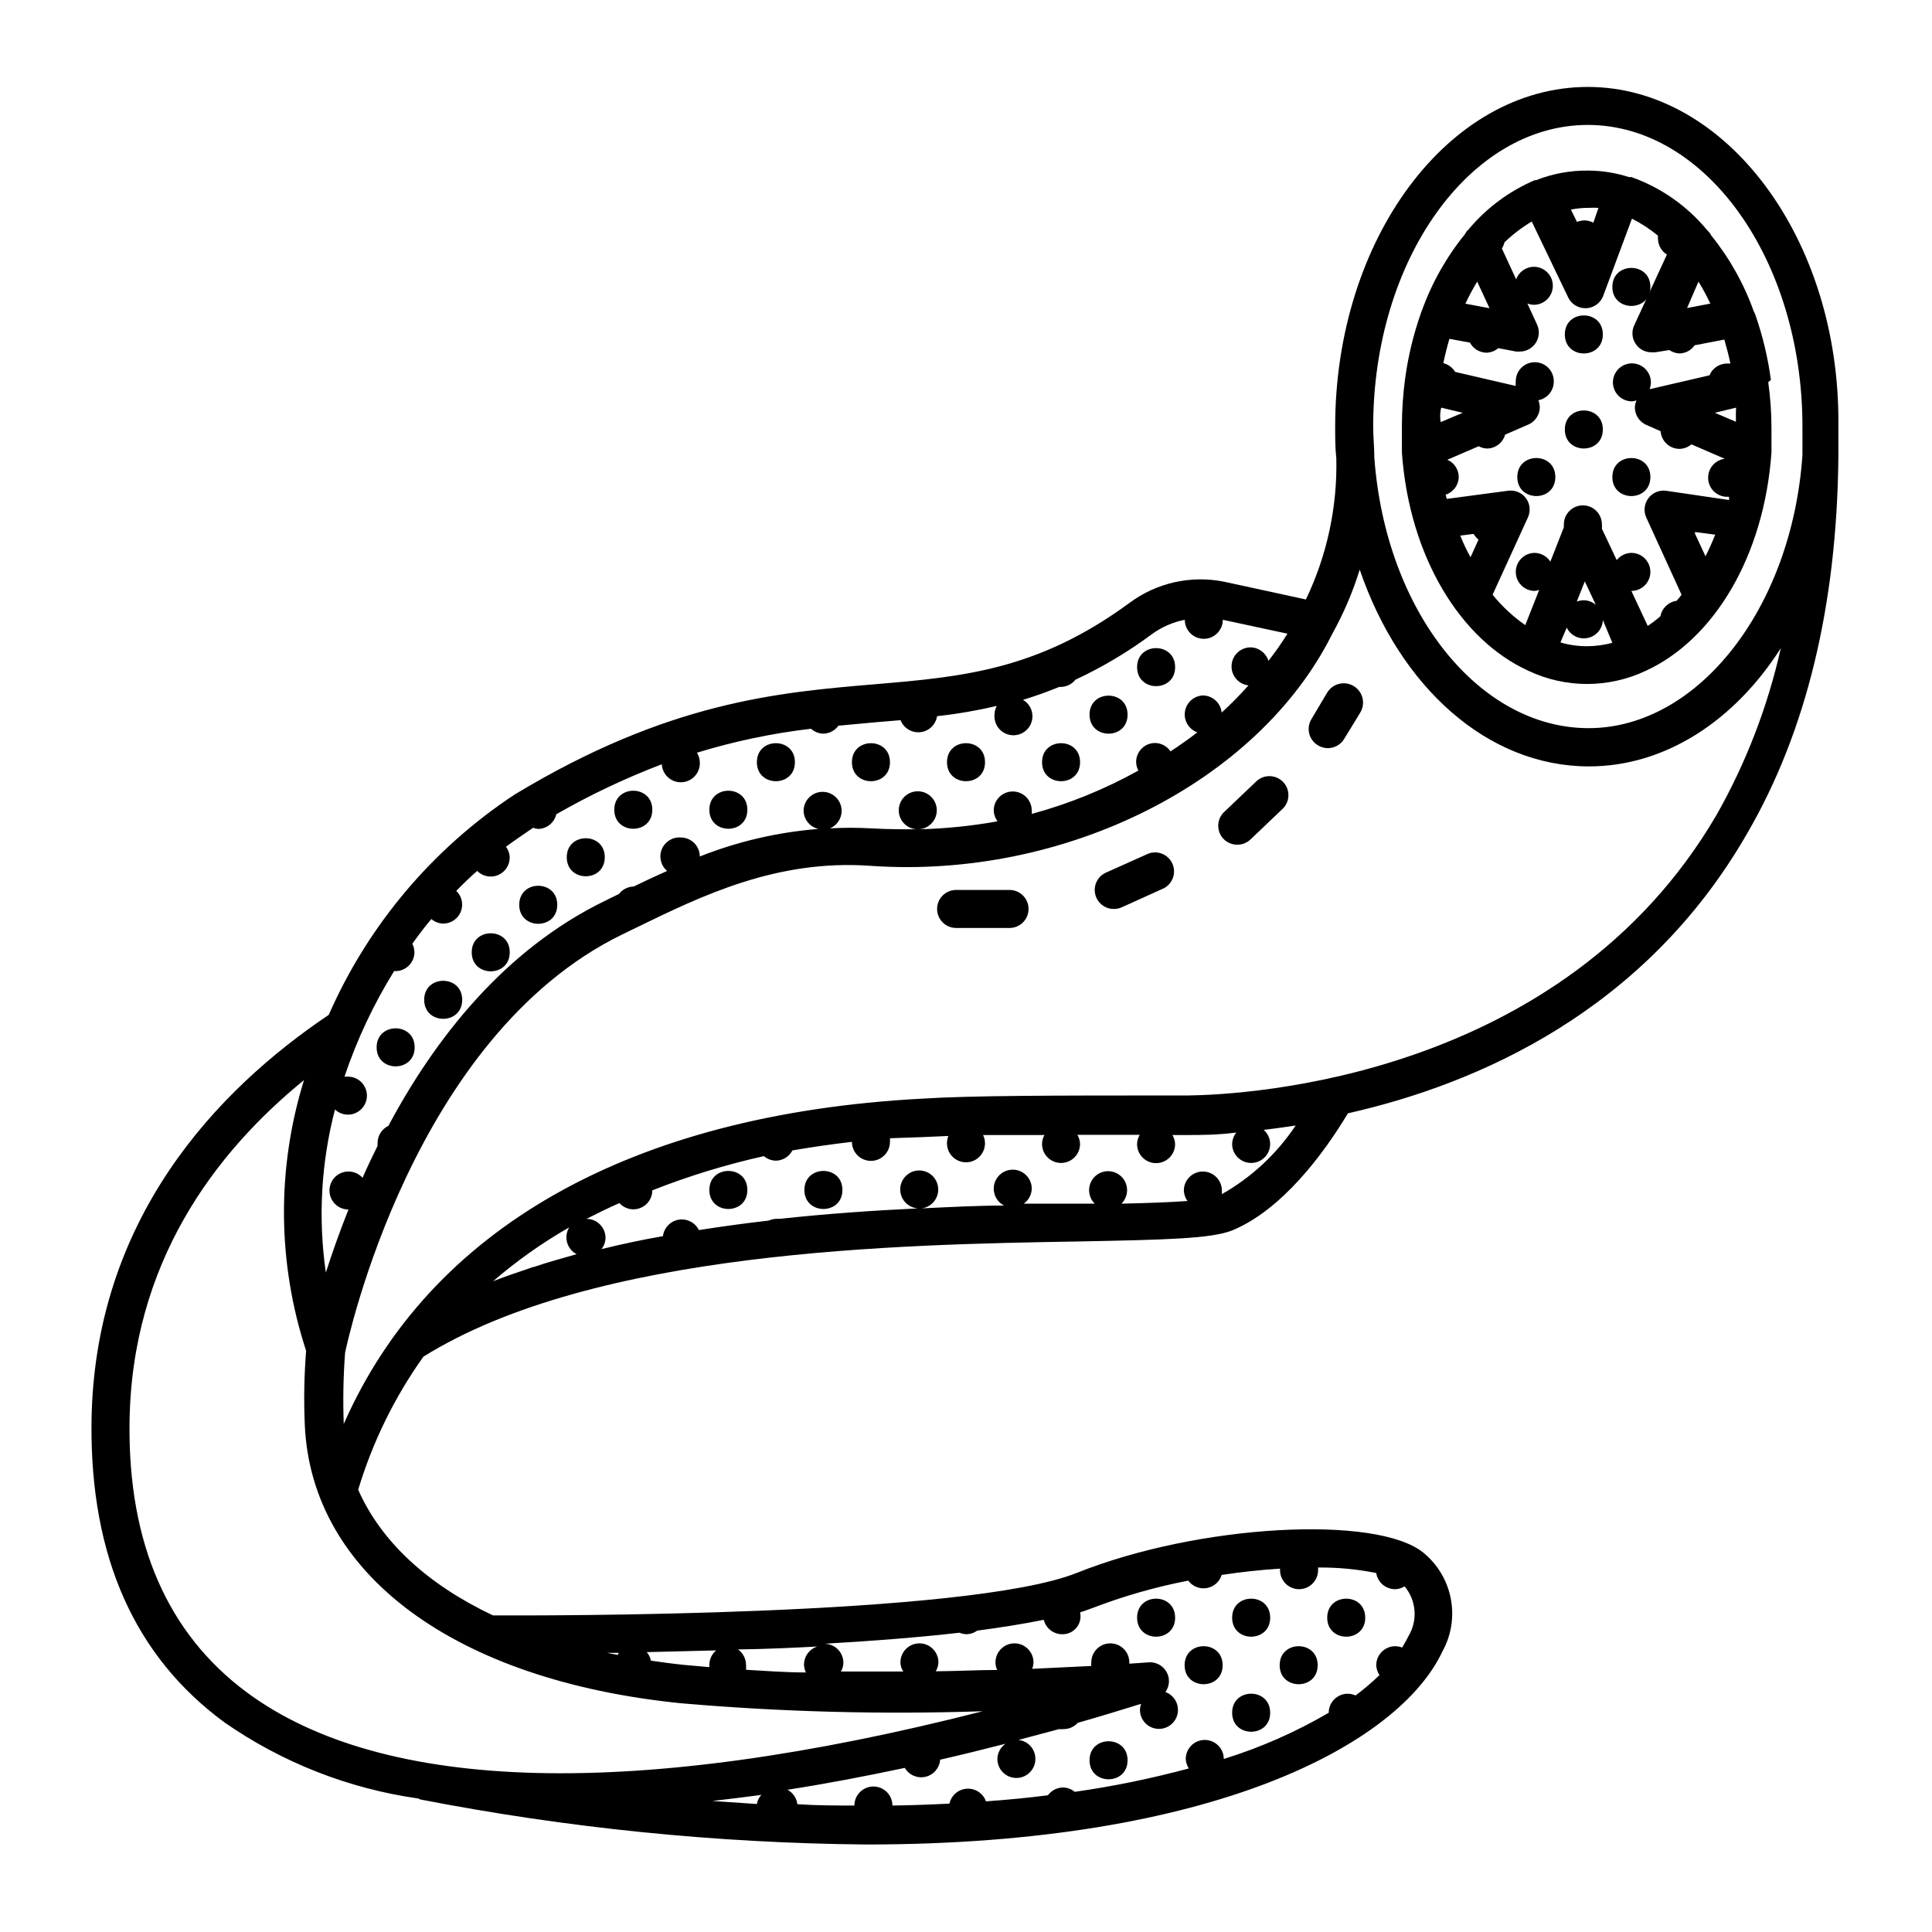 <?xml version="1.0" encoding="UTF-8"?>
<!-- Uploaded to: ICON Repo, www.iconrepo.com, Generator: ICON Repo Mixer Tools -->
<svg fill="#000000" width="800px" height="800px" version="1.1" viewBox="144 144 512 512" xmlns="http://www.w3.org/2000/svg">
 <g>
  <path d="m493.2 585.3c0 6.715-10.074 6.715-10.074 0 0-6.719 10.074-6.719 10.074 0"/>
  <path d="m480.61 597.89c0 6.719-10.078 6.719-10.078 0s10.078-6.719 10.078 0"/>
  <path d="m505.8 572.7c0 6.719-10.074 6.719-10.074 0 0-6.715 10.074-6.715 10.074 0"/>
  <path d="m468.01 585.3c0 6.715-10.074 6.715-10.074 0 0-6.719 10.074-6.719 10.074 0"/>
  <path d="m480.61 572.7c0 6.719-10.078 6.719-10.078 0 0-6.715 10.078-6.715 10.078 0"/>
  <path d="m455.42 572.7c0 6.719-10.078 6.719-10.078 0 0-6.715 10.078-6.715 10.078 0"/>
  <path d="m442.82 610.49c0 6.719-10.078 6.719-10.078 0 0-6.715 10.078-6.715 10.078 0"/>
  <path d="m367.25 459.35c0 6.719-10.074 6.719-10.074 0s10.074-6.719 10.074 0"/>
  <path d="m342.06 459.35c0 6.719-10.074 6.719-10.074 0s10.074-6.719 10.074 0"/>
  <path d="m442.82 333.39c0 6.719-10.078 6.719-10.078 0s10.078-6.719 10.078 0"/>
  <path d="m455.42 320.8c0 6.715-10.078 6.715-10.078 0 0-6.719 10.078-6.719 10.078 0"/>
  <path d="m430.23 345.99c0 6.719-10.074 6.719-10.074 0 0-6.715 10.074-6.715 10.074 0"/>
  <path d="m405.04 345.99c0 6.719-10.074 6.719-10.074 0 0-6.715 10.074-6.715 10.074 0"/>
  <path d="m379.85 345.99c0 6.719-10.078 6.719-10.078 0 0-6.715 10.078-6.715 10.078 0"/>
  <path d="m342.06 358.59c0 6.719-10.074 6.719-10.074 0s10.074-6.719 10.074 0"/>
  <path d="m354.66 345.99c0 6.719-10.078 6.719-10.078 0 0-6.715 10.078-6.715 10.078 0"/>
  <path d="m316.87 358.59c0 6.719-10.078 6.719-10.078 0s10.078-6.719 10.078 0"/>
  <path d="m291.68 383.78c0 6.715-10.078 6.715-10.078 0 0-6.719 10.078-6.719 10.078 0"/>
  <path d="m279.09 396.37c0 6.719-10.078 6.719-10.078 0s10.078-6.719 10.078 0"/>
  <path d="m304.27 371.18c0 6.719-10.074 6.719-10.074 0 0-6.715 10.074-6.715 10.074 0"/>
  <path d="m266.49 408.96c0 6.719-10.074 6.719-10.074 0 0-6.715 10.074-6.715 10.074 0"/>
  <path d="m253.89 421.56c0 6.715-10.078 6.715-10.078 0 0-6.719 10.078-6.719 10.078 0"/>
  <path d="m564.79 167.04c-36.93 0-66.957 40.305-66.957 90.031 0 2.922 0 5.742 0.301 8.312h0.004c0.301 12.957-2.461 25.801-8.062 37.484l-21.562-4.684c-8.809-1.809-17.973 0.227-25.191 5.59-24.336 17.887-44.336 19.598-67.512 21.562-25.645 2.168-54.715 4.637-95.422 29.223h0.004c-21.707 14.309-38.816 34.586-49.273 58.391-29.523 19.852-62.371 54.109-62.875 108.32-0.301 35.266 11.438 61.715 35.266 79.199 15.301 10.641 32.887 17.543 51.34 20.152 0.172 0.074 0.34 0.156 0.504 0.25 38.934 7.57 78.48 11.566 118.14 11.941 92.5 0 141.32-26.801 152.75-51.137 2.363-4.266 3.152-9.223 2.231-14.012-0.922-4.789-3.492-9.102-7.269-12.188-12.344-10.078-59.551-7.559-91.793 5.34-29.07 11.637-142.38 11.336-154.77 11.285-17.383-8.211-29.676-19.598-35.719-33.301h-0.004c3.801-12.617 9.637-24.531 17.281-35.266 45.344-28.266 126.25-29.727 173.56-30.531 23.73-0.453 35.266-0.754 40.758-2.922 13.047-5.34 24.184-20.152 30.684-31.035 34.359-7.758 78.695-27.004 105.8-74.16 15.719-27.004 23.781-60.457 24.184-99.652v-0.352-7.961c0.551-49.477-29.676-89.883-66.406-89.883zm-105.8 267.27h-4.133c-30.934 0-53.352 0-66.652 0.855-77.133 4.133-130.29 34.41-153.11 86.203l0.004 0.004c-0.238-6.301-0.117-12.609 0.352-18.895 0.656-3.074 17.938-83.832 73.457-110.84l3.629-1.762c17.48-8.516 37.281-18.188 62.121-16.426 51.641 3.629 102.78-22.168 122.38-61.414l-0.004 0.004c3.019-5.426 5.469-11.152 7.305-17.082 10.629 31.086 33.855 52.145 60.758 52.145 20.152 0 38.543-12.043 50.836-31.336-3.477 15.523-9.23 30.445-17.078 44.285-40.707 69.523-123.94 74.059-140.11 74.262zm8.82 26.152c0.027-0.32 0.027-0.641 0-0.957 0-2.785-2.258-5.039-5.039-5.039s-5.039 2.254-5.039 5.039c0.039 0.996 0.371 1.961 0.957 2.769-4.637 0.352-10.73 0.555-17.48 0.707 1.445-1.441 1.883-3.609 1.105-5.496s-2.617-3.117-4.656-3.117c-2.043 0-3.883 1.23-4.66 3.117s-0.34 4.055 1.105 5.496h-18.793c1.293-0.922 2.078-2.394 2.117-3.981-0.004-1.82-0.988-3.496-2.574-4.387-1.59-0.891-3.531-0.852-5.086 0.094-1.555 0.945-2.477 2.66-2.414 4.477 0.066 1.82 1.105 3.461 2.719 4.297-6.953 0-14.258 0.402-21.867 0.754l0.004 0.004c2.543-0.309 4.449-2.477 4.434-5.039-0.008-2-1.195-3.805-3.031-4.602-1.832-0.801-3.965-0.438-5.43 0.922-1.469 1.359-1.992 3.457-1.34 5.344 0.656 1.891 2.363 3.215 4.359 3.375-11.738 0.555-24.082 1.41-36.578 2.769-0.27-0.027-0.539-0.027-0.805 0-0.715 0.004-1.418 0.16-2.066 0.453-6.195 0.707-12.395 1.562-18.539 2.519-0.984-2-3.168-3.117-5.363-2.742-2.199 0.371-3.891 2.144-4.16 4.356-5.492 0.957-10.934 2.117-16.273 3.426 0.66-0.852 1.031-1.895 1.059-2.973 0-1.336-0.531-2.617-1.477-3.562-0.945-0.945-2.227-1.477-3.562-1.477 2.871-1.461 5.742-2.871 8.715-4.18 0.941 1.043 2.277 1.645 3.68 1.66 1.336 0 2.617-0.527 3.562-1.473 0.945-0.945 1.477-2.227 1.477-3.562 9.605-3.789 19.492-6.82 29.574-9.07 0.883 0.758 2.008 1.188 3.172 1.211 1.852-0.035 3.531-1.078 4.383-2.723 5.289-0.906 10.531-1.664 15.77-2.266 0 2.781 2.258 5.039 5.039 5.039s5.039-2.258 5.039-5.039c0.027-0.32 0.027-0.641 0-0.957l8.664-0.305 6.801-0.301c-0.219 0.598-0.336 1.227-0.352 1.863-0.023 1.543 0.656 3.008 1.852 3.984 1.195 0.973 2.769 1.348 4.273 1.016 1.504-0.332 2.773-1.336 3.445-2.723 0.672-1.387 0.672-3.004 0-4.391h16.273c-0.426 0.715-0.652 1.531-0.652 2.367 0 2.781 2.254 5.035 5.035 5.035 2.785 0 5.039-2.254 5.039-5.035-0.027-0.855-0.27-1.688-0.703-2.418h16.523c-0.445 0.746-0.688 1.598-0.707 2.469 0 2.781 2.258 5.035 5.039 5.035s5.039-2.254 5.039-5.035c-0.027-0.855-0.27-1.688-0.707-2.418h4.082c3.273 0 7.656 0 12.848-0.656-0.691 0.859-1.078 1.922-1.109 3.023 0 2.781 2.258 5.035 5.039 5.035s5.039-2.254 5.039-5.035c-0.016-1.43-0.641-2.785-1.715-3.731 2.672-0.301 5.492-0.707 8.465-1.16v0.004c-5 7.512-11.695 13.742-19.547 18.188zm-8.918 102.42c1.129 1.531 3.023 2.293 4.898 1.973 1.875-0.32 3.41-1.664 3.969-3.484 5.34-0.805 10.531-1.359 15.469-1.664l-0.004 0.004c-0.02 0.133-0.02 0.27 0 0.402 0 2.781 2.258 5.039 5.039 5.039s5.039-2.258 5.039-5.039c0.023-0.234 0.023-0.473 0-0.707 5.176-0.047 10.34 0.441 15.414 1.461 0.379 2.484 2.527 4.312 5.039 4.285 0.879-0.02 1.734-0.281 2.469-0.758 3.117 3.711 3.539 8.988 1.059 13.148-0.512 1.059-1.086 2.082-1.711 3.074-0.578-0.227-1.195-0.348-1.816-0.352-2.781 0-5.039 2.254-5.039 5.039 0.039 0.934 0.336 1.844 0.859 2.617-1.996 1.934-4.117 3.738-6.348 5.391-0.648-0.293-1.355-0.449-2.066-0.453-2.781 0-5.039 2.258-5.039 5.039-8.77 5.133-18.102 9.238-27.809 12.242 0-1.336-0.531-2.617-1.477-3.562-0.945-0.945-2.227-1.477-3.562-1.477-2.781 0-5.039 2.258-5.039 5.039 0.039 0.898 0.32 1.766 0.809 2.519-9.945 2.676-20.039 4.746-30.23 6.195-0.879-0.727-1.98-1.137-3.125-1.156-1.574 0.027-3.047 0.793-3.981 2.066-5.039 0.656-10.73 1.211-16.426 1.613l0.004-0.004c-0.75-2.121-2.816-3.488-5.066-3.348-2.246 0.137-4.129 1.754-4.606 3.953-5.039 0.25-10.078 0.453-15.113 0.504h-0.004c0-2.781-2.254-5.039-5.035-5.039-2.785 0-5.039 2.258-5.039 5.039-5.039 0-10.078 0-15.113-0.352-0.199-1.629-1.18-3.055-2.621-3.828 10.078-1.562 20.152-3.477 31.086-5.793v-0.004c1.113 1.902 3.332 2.859 5.481 2.363 2.148-0.496 3.723-2.332 3.891-4.527 5.691-1.309 11.438-2.719 17.332-4.231l-0.004-0.004c-1.324 0.922-2.129 2.418-2.164 4.031 0 2.785 2.254 5.039 5.035 5.039 2.785 0 5.039-2.254 5.039-5.039 0.016-2.578-1.918-4.754-4.484-5.039l10.781-2.871c0.418 0.055 0.844 0.055 1.262 0 1.402-0.016 2.738-0.617 3.676-1.66 5.492-1.562 11.133-3.273 16.777-5.039-0.18 0.52-0.285 1.062-0.301 1.613 0 1.879 1.043 3.602 2.711 4.469 1.668 0.867 3.68 0.734 5.219-0.344 1.539-1.078 2.352-2.926 2.102-4.789-0.246-1.863-1.512-3.434-3.281-4.074 0.777-1.094 1.086-2.453 0.855-3.777-0.48-2.543-2.812-4.309-5.391-4.082l-5.039 0.352 0.004 0.004c0.02-0.117 0.02-0.238 0-0.355 0-2.781-2.258-5.039-5.039-5.039s-5.039 2.258-5.039 5.039c-0.027 0.32-0.027 0.641 0 0.957l-15.668 0.754v0.004c0.215-0.547 0.336-1.125 0.352-1.715 0-2.781-2.254-5.039-5.039-5.039-2.781 0-5.035 2.258-5.035 5.039-0.008 0.699 0.148 1.387 0.453 2.016-5.039 0-10.578 0.301-16.273 0.352 0.426-0.719 0.672-1.531 0.703-2.367 0-2.781-2.254-5.039-5.035-5.039-2.785 0-5.039 2.258-5.039 5.039 0.012 0.863 0.273 1.703 0.754 2.418h-16.523c0.422-0.699 0.648-1.5 0.656-2.316 0-1.336-0.531-2.617-1.477-3.562-0.945-0.945-2.227-1.477-3.562-1.477 12.496-0.707 24.789-1.664 35.82-2.922 0.605 0.258 1.258 0.395 1.914 0.402 1-0.035 1.965-0.367 2.773-0.957 6.5-0.855 12.445-1.812 17.633-2.871 0.566 2.305 2.664 3.898 5.035 3.828 1.438-0.008 2.793-0.668 3.684-1.797 0.891-1.125 1.223-2.594 0.902-3.996 1.16-0.352 2.215-0.754 3.176-1.109 8.266-3.18 16.793-5.625 25.492-7.305zm-125.1 18.492c-1.125 0.934-1.785 2.312-1.812 3.777-0.02 0.219-0.02 0.438 0 0.656l-6.801-0.605c-2.973-0.301-5.844-0.707-8.664-1.109h-0.004c-0.18-0.832-0.559-1.609-1.105-2.266zm28.312-1.258 0.004-0.004c-2.785 0-5.039 2.258-5.039 5.039 0.02 0.715 0.191 1.422 0.504 2.066-5.34 0-10.629-0.402-15.871-0.707 0.047-0.453 0.047-0.906 0-1.359-0.023-1.605-0.809-3.102-2.117-4.031 7.66-0.102 15.066-0.453 22.523-0.855zm-54.512 2.418-2.719-0.504h3.125v-0.004c-0.152 0.211-0.285 0.43-0.402 0.656zm36.98 39.547-11.789-0.805c4.281-0.504 8.566-1.008 13-1.613-0.637 0.664-1.059 1.508-1.211 2.418zm-20.152-26.703c26.602 2.305 53.32 3.012 80.008 2.117-91.844 23.477-158.85 21.816-195.07-5.039-20.961-15.566-31.34-39.449-31.035-71.086 0.402-42.621 22.672-71.945 46.25-91.141h-0.004c-7.269 23.391-7.078 48.469 0.555 71.742-0.52 6.519-0.637 13.066-0.352 19.598 1.715 39.652 39.852 67.766 99.652 73.809zm-53.957-220.57c1.434 1.445 3.602 1.887 5.484 1.113 1.887-0.77 3.121-2.602 3.133-4.641-0.012-1.043-0.367-2.051-1.008-2.871 2.418-1.812 5.039-3.527 7.203-5.039 0.434 0.176 0.895 0.281 1.359 0.305 2.293-0.055 4.262-1.648 4.785-3.883 8.957-5.144 18.309-9.574 27.965-13.25 0.152 2.785 2.531 4.914 5.312 4.762 2.785-0.152 4.914-2.531 4.762-5.316-0.023-0.891-0.285-1.758-0.754-2.516 9.863-3.023 19.98-5.148 30.227-6.348 0.898 0.816 2.062 1.281 3.273 1.309 1.586-0.039 3.062-0.824 3.981-2.117l10.379-0.957 6.098-0.504c0.828 2.125 2.977 3.426 5.242 3.18s4.082-1.984 4.43-4.238c5.324-0.586 10.605-1.496 15.82-2.719-0.387 0.711-0.594 1.508-0.605 2.316-0.152 1.828 0.699 3.598 2.227 4.617 1.531 1.016 3.488 1.125 5.117 0.277 1.629-0.848 2.672-2.516 2.715-4.352 0.043-1.832-0.914-3.547-2.5-4.473 3.176-0.957 6.398-2.117 9.621-3.426h0.453c1.5-0.035 2.902-0.738 3.832-1.914 7.106-3.305 13.855-7.32 20.152-11.992 2.613-1.93 5.625-3.254 8.816-3.879 0 2.785 2.254 5.039 5.035 5.039 2.785 0 5.039-2.254 5.039-5.039l17.129 3.68c-1.543 2.492-3.227 4.898-5.035 7.203-0.637-2.094-2.551-3.539-4.738-3.578-2.781 0-5.039 2.258-5.039 5.039-0.016 2.582 1.922 4.754 4.484 5.039-2.238 2.523-4.609 4.93-7.102 7.203-0.262-2.582-2.441-4.547-5.039-4.535-2.391 0.137-4.359 1.941-4.699 4.312-0.344 2.371 1.031 4.656 3.289 5.465-2.266 1.762-4.637 3.426-7.106 5.039v-0.004c-0.918-1.359-2.438-2.184-4.078-2.215-2.785 0-5.039 2.254-5.039 5.039 0.02 0.793 0.227 1.566 0.605 2.266-8.922 4.965-18.41 8.82-28.266 11.488 0.047-0.301 0.047-0.609 0-0.91 0-2.781-2.254-5.035-5.039-5.035-2.781 0-5.035 2.254-5.035 5.035 0.031 1.039 0.383 2.043 1.008 2.875-6.922 1.25-13.93 1.957-20.961 2.113 2.746-0.094 4.91-2.375 4.863-5.121-0.051-2.75-2.289-4.949-5.039-4.949-2.746 0-4.988 2.199-5.035 4.949-0.051 2.746 2.113 5.027 4.859 5.121-3.981 0-8.012 0-12.141-0.25-3.644-0.199-7.293-0.199-10.934 0 1.859-0.789 3.07-2.613 3.074-4.637 0-2.781-2.258-5.039-5.039-5.039s-5.039 2.258-5.039 5.039c0.059 2.309 1.68 4.281 3.93 4.789-10.781 0.859-21.379 3.32-31.438 7.305 0-1.336-0.531-2.617-1.477-3.562-0.945-0.945-2.227-1.477-3.562-1.477-2.176-0.16-4.203 1.098-5.031 3.117-0.824 2.019-0.258 4.34 1.406 5.75-3.023 1.359-5.996 2.719-8.867 4.133v-0.004c-1.523 0.035-2.949 0.758-3.879 1.965l-3.578 1.762c-26.902 13-45.344 36.828-57.535 59.703-1.75 0.836-2.867 2.598-2.871 4.535-0.023 0.254-0.023 0.504 0 0.758-1.41 2.871-2.769 5.691-3.981 8.465v-0.004c-0.953-1.055-2.309-1.656-3.731-1.66-2.781 0-5.035 2.254-5.035 5.039 0 2.781 2.254 5.035 5.035 5.035-2.418 6.098-4.434 11.789-5.996 16.727h0.004c-2.082-14.426-1.262-29.121 2.418-43.227 0.93 0.871 2.152 1.355 3.426 1.359 2.781 0 5.039-2.254 5.039-5.035 0-2.785-2.258-5.039-5.039-5.039h-0.906c3.293-9.797 7.703-19.176 13.148-27.961h0.352c1.336 0 2.617-0.531 3.562-1.477 0.945-0.945 1.477-2.227 1.477-3.562-0.023-0.77-0.211-1.527-0.555-2.215 1.613-2.266 3.273-4.484 5.039-6.551 0.871 0.746 1.973 1.176 3.121 1.207 1.336 0 2.621-0.527 3.562-1.473 0.945-0.945 1.477-2.227 1.477-3.562-0.004-1.371-0.57-2.684-1.562-3.629 1.816-1.863 3.68-3.676 5.543-5.289zm294.32-197.7c31.34 0 56.883 35.871 56.883 79.953v7.508c-2.769 40.605-27.711 72.398-56.68 72.398s-53.758-30.785-56.777-71.691c0-2.719-0.301-5.441-0.301-8.211-0.004-44.086 25.488-79.957 56.875-79.957zm-279.11 302.59c-0.504 0.09-0.992 0.242-1.461 0.453-3.223 1.059-6.398 2.168-9.523 3.375 6.246-5.391 12.996-10.164 20.152-14.258-0.73 1.191-0.934 2.633-0.559 3.977 0.371 1.348 1.285 2.481 2.523 3.125-3.625 1.059-7.656 2.117-11.133 3.328z"/>
  <path d="m581.37 270.42c0 6.719-10.078 6.719-10.078 0 0-6.715 10.078-6.715 10.078 0"/>
  <path d="m568.77 232.63c0 6.719-10.074 6.719-10.074 0s10.074-6.719 10.074 0"/>
  <path d="m581.37 220.04c0 6.715-10.078 6.715-10.078 0 0-6.719 10.078-6.719 10.078 0"/>
  <path d="m568.77 257.82c0 6.715-10.074 6.715-10.074 0 0-6.719 10.074-6.719 10.074 0"/>
  <path d="m556.18 270.42c0 6.719-10.078 6.719-10.078 0 0-6.715 10.078-6.715 10.078 0"/>
  <path d="m613.31 244.68c-0.793-5.887-2.18-11.676-4.133-17.281-0.102-0.301-0.238-0.586-0.402-0.859-2.602-7.301-6.418-14.113-11.285-20.152-0.25-0.496-0.59-0.941-1.008-1.309-5.305-6.461-12.273-11.355-20.152-14.156h-0.656c-3.5-1.129-7.152-1.707-10.832-1.715-4.688-0.055-9.34 0.801-13.703 2.519h-0.352c-6.812 2.898-12.836 7.371-17.582 13.051-0.402 0.352-0.727 0.777-0.957 1.258-4.898 6.031-8.75 12.844-11.387 20.152-0.125 0.262-0.227 0.531-0.305 0.809-1.969 5.602-3.371 11.395-4.18 17.277-0.543 4.059-0.828 8.148-0.855 12.242v6.449 1.008c1.965 27.508 15.469 49.574 33.504 57.785l-0.004 0.004c9.855 4.664 21.285 4.664 31.137 0 17.984-8.262 31.336-30.23 33.301-57.836v-0.004c0.023-0.133 0.023-0.27 0-0.402v-5.996c0-4.094-0.285-8.184-0.855-12.242zm-20.152 40.305 5.391 0.707c-0.805 2.016-1.664 3.93-2.57 5.742l-2.922-6.297c0-0.004 0.301 0.148 0.301 0.098zm-7.66-10.934c-1.809-0.227-3.602 0.543-4.684 2.016-1.078 1.457-1.289 3.379-0.555 5.035l9.371 20.504v0.004c-0.41 0.559-0.848 1.098-1.309 1.609-2.16 0.293-3.891 1.938-4.285 4.082-1.066 0.934-2.191 1.789-3.375 2.57l-4.332-9.27c2.781 0 5.039-2.258 5.039-5.039s-2.258-5.039-5.039-5.039c-1.516 0.023-2.941 0.727-3.879 1.914l-3.93-8.312c0.043-0.383 0.043-0.773 0-1.156 0-2.785-2.258-5.039-5.039-5.039s-5.039 2.254-5.039 5.039c-0.023 0.25-0.023 0.504 0 0.754l-3.578 9.117 0.004 0.004c-0.906-1.414-2.457-2.281-4.133-2.32-2.781 0-5.039 2.258-5.039 5.039s2.258 5.039 5.039 5.039c0.395-0.039 0.785-0.125 1.16-0.254l-3.68 9.32c-3.254-2.262-6.172-4.977-8.664-8.059l9.371-20.504v-0.004c0.75-1.645 0.555-3.57-0.504-5.035-1.09-1.488-2.91-2.262-4.738-2.016l-16.273 2.168-0.301-1.109c2.039-0.664 3.434-2.543 3.477-4.688-0.012-1.992-1.199-3.789-3.023-4.582l8.312-3.578c0.695 0.387 1.473 0.594 2.269 0.605 2.215-0.051 4.137-1.547 4.734-3.68l6.144-2.672c1.984-0.855 3.203-2.883 3.023-5.035-0.062-0.484-0.18-0.957-0.352-1.41 2.402-0.465 4.125-2.594 4.082-5.039 0-2.781-2.258-5.039-5.039-5.039s-5.039 2.258-5.039 5.039c-0.051 0.418-0.051 0.84 0 1.258l-16.07-3.727c-0.688-1.16-1.812-1.996-3.125-2.316 0.453-2.215 1.008-4.383 1.613-6.449l5.441 1.008c0.855 1.605 2.512 2.629 4.332 2.668 1.168-0.023 2.289-0.449 3.176-1.207l4.734 0.906h0.957c1.723 0.004 3.324-0.871 4.254-2.32 0.93-1.449 1.055-3.273 0.332-4.836l-2.57-5.594v0.004c0.543 0.223 1.125 0.34 1.715 0.352 2.781 0 5.035-2.254 5.035-5.039 0-2.781-2.254-5.035-5.035-5.035-2.106 0.02-3.973 1.348-4.688 3.324l-3.777-8.16v-0.004c0.316-0.516 0.551-1.074 0.703-1.66 2.191-2.094 4.606-3.938 7.207-5.492l9.672 20.152c0.848 1.73 2.609 2.824 4.535 2.82h0.25c2.016-0.094 3.781-1.383 4.484-3.273l7.609-20.453v-0.004c2.469 1.238 4.785 2.758 6.902 4.535-0.031 0.285-0.031 0.574 0 0.855 0.047 1.688 0.934 3.238 2.367 4.133l-8.664 18.742h-0.004c-0.723 1.562-0.598 3.387 0.332 4.836 0.93 1.449 2.531 2.324 4.254 2.316h0.957l3.777-0.602c0.789 0.551 1.715 0.863 2.672 0.906 1.613-0.035 3.113-0.84 4.031-2.168l7.859-1.512c0.605 2.066 1.16 4.18 1.613 6.348h-0.91c-2.031 0.012-3.859 1.242-4.633 3.125l-15.871 3.68c0.215-0.582 0.332-1.195 0.352-1.816 0-2.035-1.227-3.875-3.109-4.652-1.883-0.781-4.047-0.352-5.488 1.09s-1.875 3.609-1.094 5.492c0.781 1.883 2.617 3.109 4.656 3.109 0.41-0.035 0.816-0.117 1.207-0.254-0.207 0.465-0.344 0.957-0.402 1.465-0.176 2.152 1.039 4.18 3.023 5.035l3.777 1.664c0.188 2.644 2.387 4.691 5.039 4.684 1.148-0.035 2.25-0.461 3.125-1.207l8.816 3.828c-2.527 0.332-4.406 2.492-4.383 5.039 0 1.336 0.527 2.617 1.473 3.562 0.945 0.945 2.227 1.477 3.562 1.477h0.504v0.855zm-18.59 30.23v-0.004c-0.887-0.758-2.008-1.184-3.172-1.207-0.637 0.016-1.27 0.133-1.867 0.352l2.117-5.34zm-7.707 6.043c1.008 2.086 3.309 3.219 5.574 2.742 2.269-0.48 3.918-2.441 3.996-4.758l2.519 6.047c-2.188 0.578-4.438 0.883-6.699 0.906-2.387 0-4.762-0.34-7.055-1.008zm-33.254-58.289 5.691 1.359-5.844 2.469c-0.199-1.262-0.199-2.57 0.152-3.828zm8.566 33.453c0.34 0.578 0.785 1.09 1.309 1.508l-2.117 4.684 0.004 0.004c-1.031-1.855-1.938-3.773-2.723-5.742zm0.957-66.855 3.273 7.055-6.398-1.211c0.941-2.004 1.984-3.953 3.125-5.844zm30.781-15.621c-0.711-0.383-1.508-0.59-2.316-0.602-0.691 0-1.375 0.137-2.016 0.402l-1.613-3.273 0.004-0.004c1.543-0.305 3.109-0.457 4.684-0.453 0.871-0.051 1.746-0.051 2.621 0zm31.188 21.41-6.348 1.211 3.023-7c1.152 1.867 2.195 3.801 3.121 5.793zm6.801 31.438-5.793-2.469 5.644-1.359c-0.102 1.262-0.051 2.57-0.051 3.832z"/>
  <path d="m493.25 341.51c1.141 0.703 2.516 0.926 3.82 0.613 1.309-0.312 2.434-1.133 3.133-2.277l4.281-7.004c1.461-2.418 0.684-5.566-1.738-7.027s-5.566-0.684-7.027 1.738l-4.133 6.953c-0.723 1.145-0.953 2.531-0.641 3.852 0.316 1.316 1.145 2.453 2.305 3.152z"/>
  <path d="m468.21 366.29c0.957 1.008 2.289 1.57 3.676 1.562 1.293 0.008 2.535-0.477 3.477-1.359l8.516-8.113c2.016-1.918 2.098-5.109 0.176-7.129-1.918-2.016-5.109-2.094-7.129-0.176l-8.516 8.113c-2.008 1.906-2.098 5.082-0.199 7.102z"/>
  <path d="m437.18 375.21c-2.219 0.945-3.457 3.328-2.953 5.688 0.504 2.359 2.606 4.031 5.019 3.984 0.711 0 1.418-0.156 2.066-0.453l11.133-5.039v0.004c2.356-1.242 3.336-4.102 2.246-6.527-1.094-2.43-3.887-3.586-6.379-2.644z"/>
  <path d="m397.38 389.92h14.156c2.781 0 5.039-2.254 5.039-5.039 0-2.781-2.258-5.035-5.039-5.035h-14.156c-2.781 0-5.039 2.254-5.039 5.035 0 2.785 2.258 5.039 5.039 5.039z"/>
 </g>
</svg>